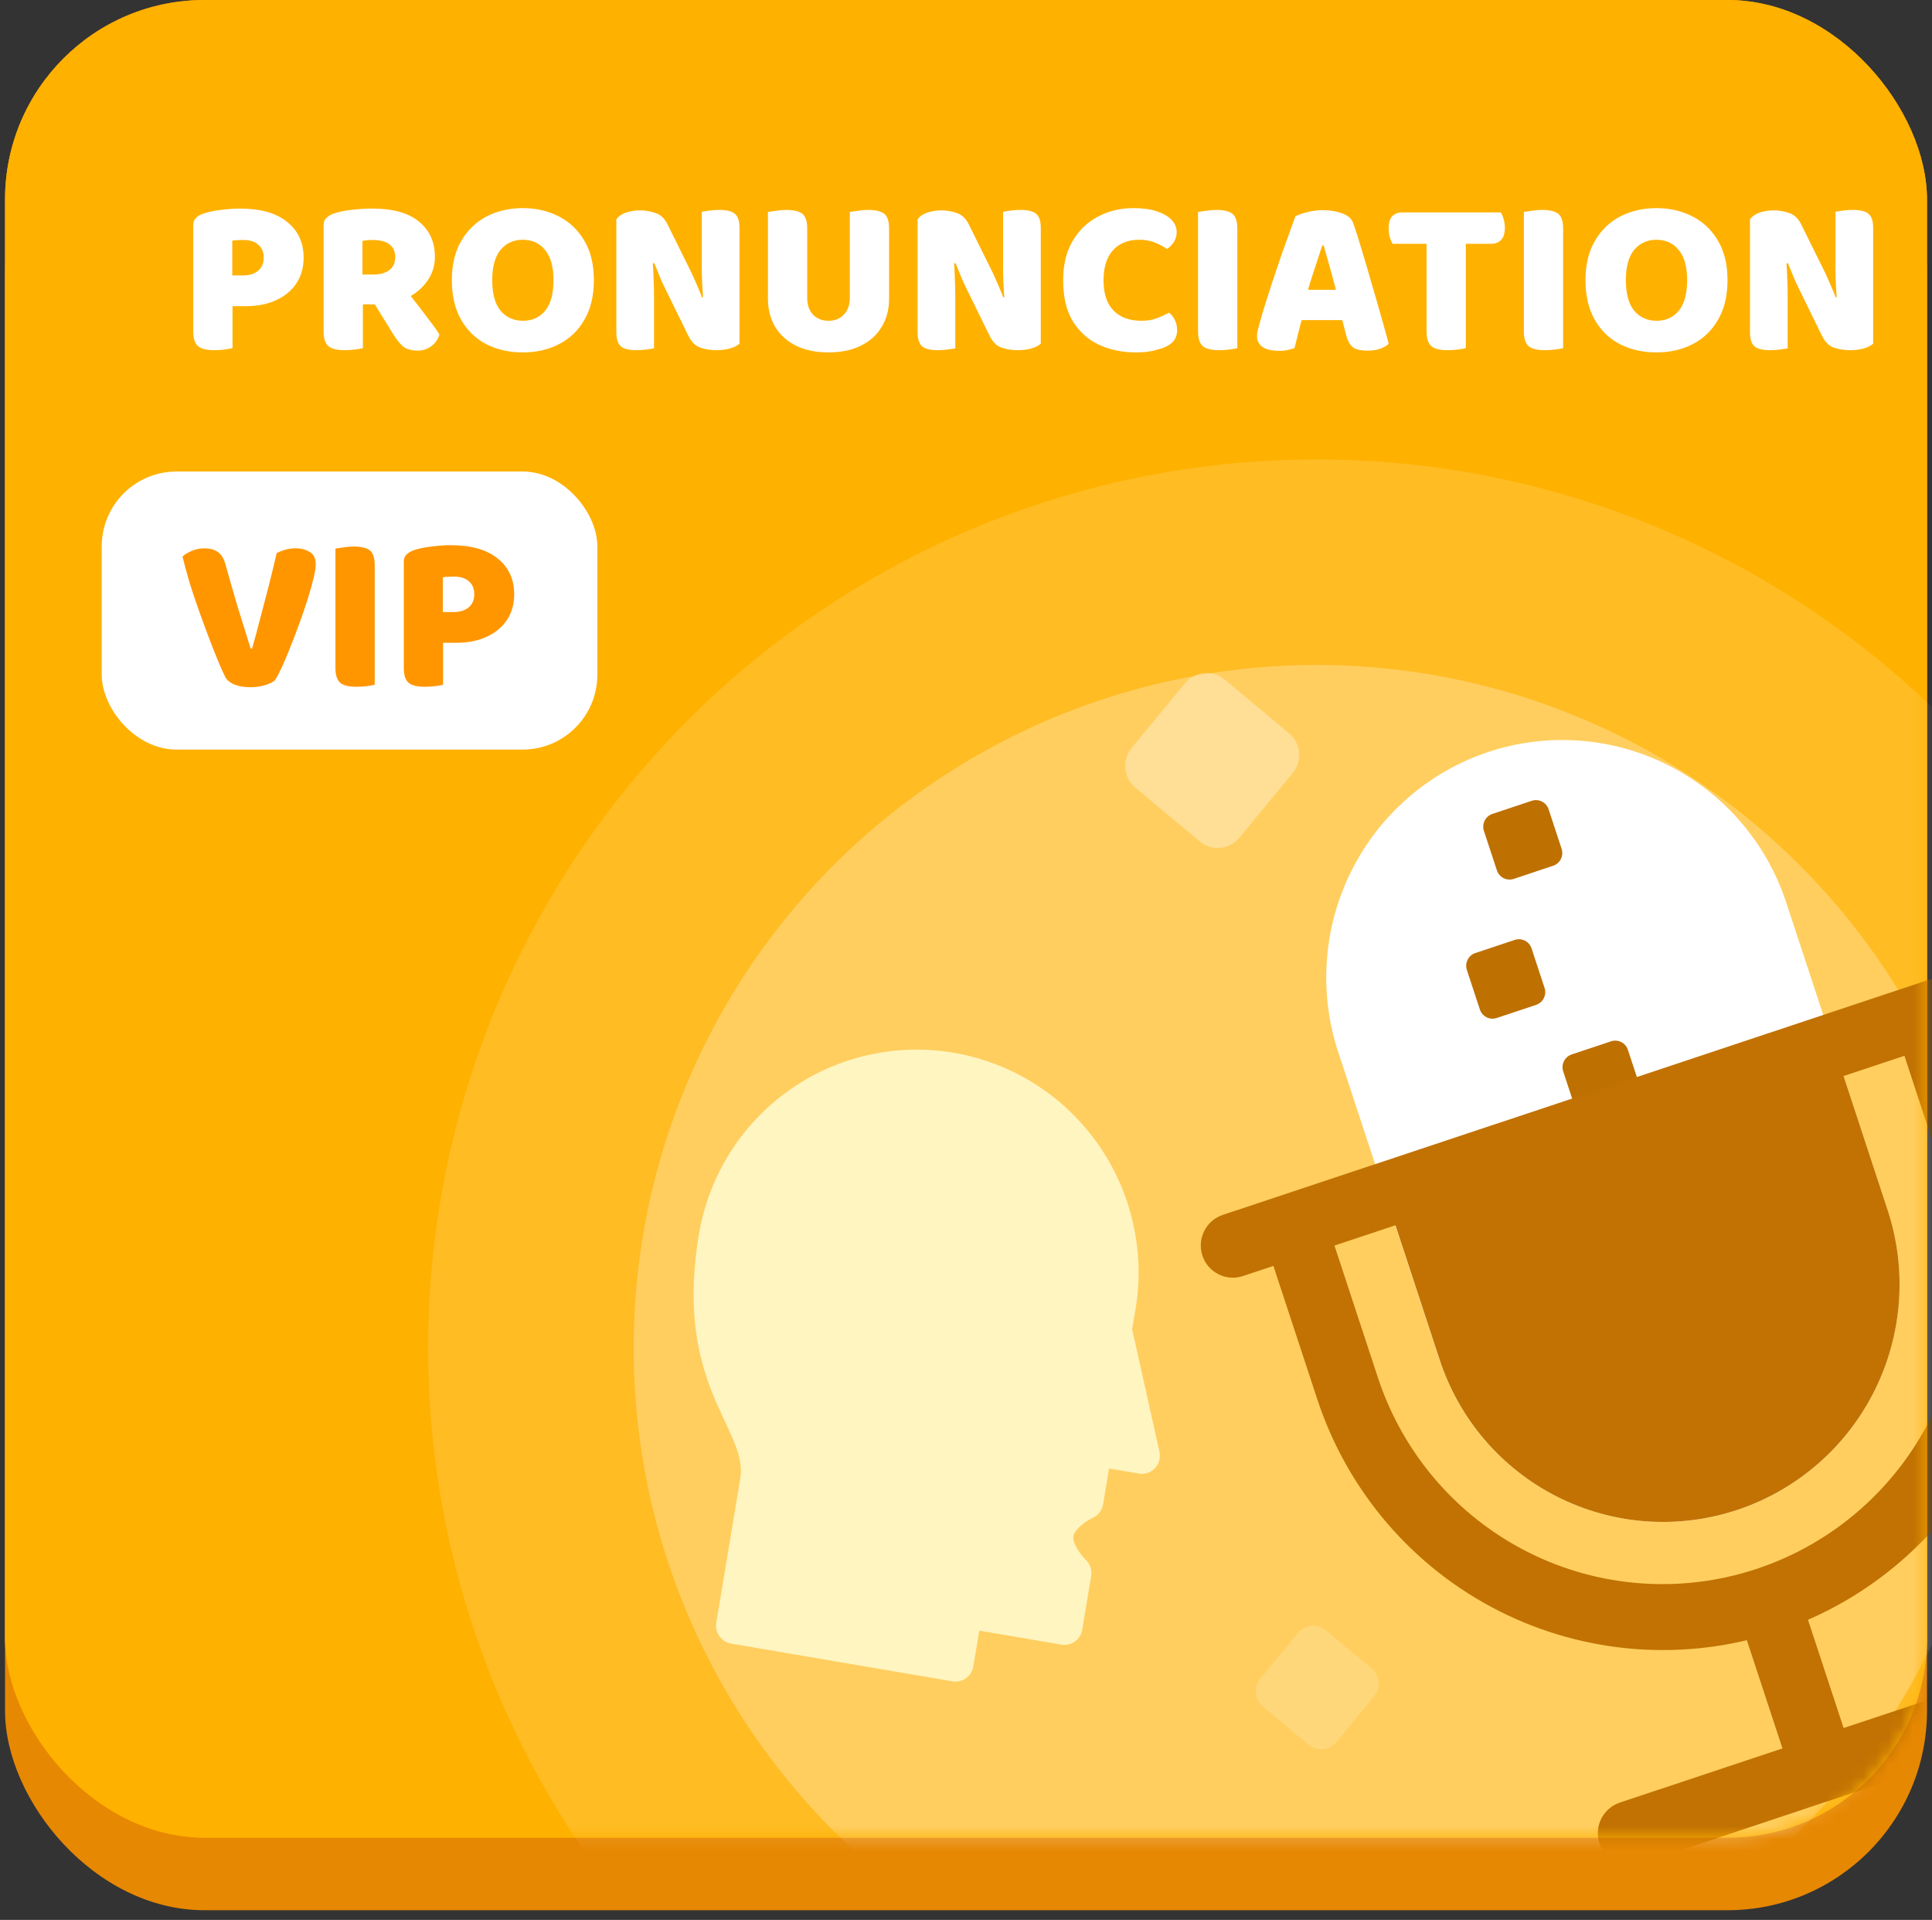 <svg width="155" height="154" viewBox="0 0 155 154" fill="none" xmlns="http://www.w3.org/2000/svg">
<rect x="0" y="0" width="155" height="154" fill="#333333" stroke="none"/>
<rect x="0.404" y="5.818" width="154.194" height="147.405" rx="16" fill="#E78802"/>
<rect x="0.404" width="154.194" height="147.405" rx="16" fill="#FF9600"/>
<rect x="0.404" width="154.194" height="147.405" rx="16" fill="#FFB100"/>
<mask id="mask0_5841_2071" style="mask-type:alpha" maskUnits="userSpaceOnUse" x="0" y="23" width="155" height="125">
<rect x="0.404" y="23.275" width="154.194" height="124.131" rx="16" fill="#FF9600"/>
</mask>
<g mask="url(#mask0_5841_2071)">
<circle cx="105.626" cy="108.129" r="71.278" fill="white" fill-opacity="0.14"/>
<circle cx="105.628" cy="108.129" r="54.792" fill="white" fill-opacity="0.27"/>
<path d="M119.384 60.322C114.621 61.916 110.68 65.343 108.424 69.849C106.169 74.355 105.783 79.573 107.353 84.358L115.453 108.965C116.223 111.347 117.455 113.552 119.077 115.453C120.699 117.354 122.679 118.914 124.904 120.043C127.13 121.172 129.556 121.848 132.043 122.032C134.53 122.215 137.03 121.904 139.398 121.114C141.767 120.324 143.957 119.073 145.843 117.431C147.73 115.789 149.275 113.789 150.39 111.546C151.505 109.304 152.169 106.862 152.342 104.363C152.515 101.863 152.195 99.354 151.4 96.981L143.299 72.374C141.718 67.592 138.313 63.637 133.829 61.377C129.346 59.118 124.151 58.738 119.384 60.322Z" fill="white"/>
<path d="M113.587 103.248L115.472 108.984C116.241 111.363 117.47 113.566 119.09 115.464C120.71 117.363 122.689 118.92 124.912 120.046C127.136 121.173 129.561 121.847 132.047 122.029C134.533 122.21 137.032 121.897 139.4 121.107C141.768 120.316 143.958 119.064 145.845 117.422C147.732 115.78 149.278 113.781 150.394 111.539C151.51 109.298 152.175 106.858 152.35 104.36C152.525 101.863 152.206 99.356 151.413 96.985L147.372 84.695L111.432 96.693L113.587 103.248Z" fill="#C17202"/>
<path d="M122.888 64.234L119.732 65.286C119.17 65.473 118.865 66.082 119.051 66.647L120.094 69.815C120.28 70.379 120.886 70.685 121.448 70.497L124.603 69.445C125.165 69.258 125.47 68.649 125.284 68.085L124.241 64.916C124.056 64.352 123.45 64.046 122.888 64.234Z" fill="#BE7000"/>
<path d="M121.521 75.393L118.365 76.445C117.803 76.632 117.498 77.242 117.684 77.806L118.727 80.974C118.913 81.538 119.519 81.844 120.08 81.656L123.236 80.604C123.798 80.417 124.103 79.808 123.917 79.244L122.874 76.075C122.688 75.511 122.082 75.206 121.521 75.393Z" fill="#BE7000"/>
<path d="M129.249 83.527L126.093 84.579C125.532 84.766 125.227 85.375 125.412 85.939L126.455 89.108C126.641 89.672 127.247 89.978 127.809 89.79L130.964 88.738C131.526 88.551 131.831 87.942 131.646 87.377L130.603 84.209C130.417 83.645 129.811 83.339 129.249 83.527Z" fill="#BE7000"/>
<path d="M144.286 127.606L139.381 129.241L143.811 142.696L148.716 141.061L144.286 127.606Z" fill="#C17202"/>
<path d="M145.461 139.426L129.959 144.589C129.31 144.805 128.773 145.271 128.465 145.884C128.158 146.497 128.106 147.208 128.32 147.858C128.535 148.509 128.998 149.048 129.609 149.355C130.22 149.662 130.928 149.714 131.577 149.497L162.584 139.17C163.233 138.954 163.77 138.488 164.078 137.874C164.385 137.261 164.437 136.551 164.223 135.9C164.008 135.249 163.545 134.711 162.934 134.404C162.323 134.096 161.616 134.045 160.966 134.261L145.461 139.426Z" fill="#C17202"/>
<path d="M151.985 82.251L156.303 95.367C158.272 101.446 157.763 108.063 154.889 113.772C152.014 119.482 147.007 123.818 140.963 125.834C134.919 127.849 128.329 127.379 122.636 124.526C116.943 121.673 112.61 116.67 110.583 110.611L106.266 97.495L101.367 99.128L105.685 112.244C108.118 119.636 113.376 125.75 120.302 129.241C127.229 132.732 135.256 133.315 142.618 130.86C149.979 128.406 156.073 123.115 159.558 116.153C163.044 109.19 163.635 101.126 161.201 93.734L156.884 80.618L151.985 82.251Z" fill="#C17202"/>
<path d="M158.485 77.345L98.106 97.448C96.754 97.898 96.02 99.361 96.467 100.715L96.467 100.716C96.913 102.07 98.371 102.803 99.723 102.353L160.102 82.251C161.454 81.801 162.188 80.338 161.742 78.984L161.741 78.983C161.295 77.629 159.837 76.895 158.485 77.345Z" fill="#C17202"/>
<path d="M90.831 106.64L91.103 105.005C91.879 100.343 90.777 95.558 88.04 91.702C85.303 87.846 81.156 85.235 76.51 84.444C71.864 83.653 67.1 84.746 63.267 87.483C59.433 90.22 56.844 94.377 56.068 99.039C54.777 106.799 56.74 110.989 58.173 114.044C59.02 115.853 59.631 117.157 59.381 118.664L57.468 130.159C57.405 130.54 57.495 130.931 57.719 131.246C57.943 131.562 58.282 131.775 58.661 131.84L76.418 134.863C76.798 134.928 77.187 134.838 77.5 134.615C77.814 134.391 78.025 134.051 78.089 133.67L78.567 130.797L85.154 131.919C85.534 131.983 85.923 131.894 86.236 131.67C86.55 131.446 86.761 131.107 86.825 130.726L87.542 126.415C87.581 126.179 87.562 125.937 87.486 125.71C87.41 125.484 87.28 125.279 87.106 125.114C86.724 124.75 86.017 123.789 86.112 123.216C86.2 122.691 87.075 122.027 87.668 121.752C87.884 121.654 88.073 121.504 88.217 121.315C88.362 121.126 88.458 120.905 88.498 120.669L88.976 117.793L91.363 118.2C91.598 118.24 91.839 118.222 92.065 118.147C92.291 118.072 92.495 117.942 92.659 117.768C92.823 117.595 92.941 117.384 93.004 117.154C93.068 116.923 93.073 116.68 93.021 116.447L90.831 106.64Z" fill="#FFF5C0"/>
<path opacity="0.34" d="M103.42 58.821L98.238 54.499C97.78 54.117 97.19 53.933 96.597 53.988C96.005 54.044 95.459 54.333 95.08 54.793L90.787 59.999C90.407 60.46 90.225 61.053 90.281 61.648C90.336 62.244 90.625 62.793 91.083 63.175L96.265 67.497C96.723 67.879 97.313 68.063 97.905 68.008C98.498 67.953 99.043 67.663 99.423 67.203L103.717 61.997C104.096 61.536 104.278 60.943 104.222 60.348C104.167 59.752 103.878 59.203 103.42 58.821Z" fill="white"/>
<path opacity="0.79" d="M110.03 133.823L106.369 130.77C106.208 130.636 106.024 130.536 105.825 130.474C105.626 130.412 105.418 130.39 105.211 130.409C105.004 130.429 104.803 130.489 104.619 130.586C104.435 130.684 104.272 130.817 104.139 130.978L101.11 134.655C100.842 134.98 100.714 135.399 100.753 135.819C100.792 136.24 100.996 136.627 101.319 136.897L104.98 139.947C105.14 140.081 105.324 140.181 105.523 140.243C105.722 140.305 105.931 140.327 106.138 140.308C106.345 140.288 106.546 140.228 106.73 140.131C106.913 140.033 107.076 139.9 107.209 139.739L110.238 136.061C110.505 135.737 110.633 135.319 110.594 134.899C110.555 134.48 110.352 134.093 110.03 133.823Z" fill="white" fill-opacity="0.22"/>
</g>
<rect x="8.162" y="37.821" width="39.761" height="22.305" rx="6" fill="white"/>
<path d="M18.636 22.094H19.5C19.992 22.094 20.388 21.974 20.688 21.734C21 21.482 21.156 21.128 21.156 20.672C21.156 20.216 21.012 19.868 20.724 19.628C20.448 19.376 20.04 19.25 19.5 19.25C19.308 19.25 19.146 19.256 19.014 19.268C18.894 19.268 18.768 19.28 18.636 19.304V22.094ZM19.698 24.56H15.504V18.062C15.504 17.81 15.576 17.618 15.72 17.486C15.864 17.342 16.05 17.228 16.278 17.144C16.686 17 17.172 16.898 17.736 16.838C18.3 16.766 18.804 16.73 19.248 16.73C20.892 16.73 22.152 17.084 23.028 17.792C23.916 18.5 24.36 19.46 24.36 20.672C24.36 21.452 24.168 22.136 23.784 22.724C23.4 23.3 22.86 23.75 22.164 24.074C21.468 24.398 20.646 24.56 19.698 24.56ZM15.504 23.192H18.654V27.926C18.522 27.962 18.318 27.998 18.042 28.034C17.766 28.07 17.484 28.088 17.196 28.088C16.572 28.088 16.134 27.98 15.882 27.764C15.63 27.536 15.504 27.146 15.504 26.594V23.192ZM29.077 22.022H29.977C30.481 22.022 30.895 21.908 31.219 21.68C31.543 21.44 31.705 21.092 31.705 20.636C31.705 20.18 31.555 19.838 31.255 19.61C30.967 19.37 30.505 19.25 29.869 19.25C29.713 19.25 29.575 19.256 29.455 19.268C29.335 19.28 29.209 19.298 29.077 19.322V22.022ZM30.301 24.416H25.963V18.062C25.963 17.81 26.035 17.618 26.179 17.486C26.323 17.342 26.509 17.228 26.737 17.144C27.145 17 27.619 16.898 28.159 16.838C28.699 16.766 29.275 16.73 29.887 16.73C31.543 16.73 32.791 17.084 33.631 17.792C34.471 18.488 34.891 19.424 34.891 20.6C34.891 21.332 34.681 21.986 34.261 22.562C33.853 23.138 33.301 23.594 32.605 23.93C31.921 24.254 31.153 24.416 30.301 24.416ZM29.635 23.714L32.497 23.138C32.761 23.498 33.031 23.852 33.307 24.2C33.583 24.548 33.841 24.884 34.081 25.208C34.333 25.532 34.561 25.832 34.765 26.108C34.969 26.384 35.131 26.624 35.251 26.828C35.131 27.236 34.909 27.554 34.585 27.782C34.273 28.01 33.919 28.124 33.523 28.124C33.007 28.124 32.611 28.01 32.335 27.782C32.071 27.554 31.825 27.254 31.597 26.882L29.635 23.714ZM25.963 23.192H29.113V27.926C28.981 27.962 28.777 27.998 28.501 28.034C28.225 28.07 27.943 28.088 27.655 28.088C27.031 28.088 26.593 27.98 26.341 27.764C26.089 27.536 25.963 27.146 25.963 26.594V23.192ZM47.645 22.472C47.645 23.72 47.393 24.776 46.889 25.64C46.397 26.504 45.719 27.158 44.855 27.602C44.003 28.046 43.031 28.268 41.939 28.268C40.847 28.268 39.869 28.046 39.005 27.602C38.153 27.158 37.481 26.504 36.989 25.64C36.497 24.776 36.251 23.72 36.251 22.472C36.251 21.224 36.503 20.174 37.007 19.322C37.511 18.458 38.189 17.804 39.041 17.36C39.905 16.916 40.871 16.694 41.939 16.694C43.007 16.694 43.973 16.916 44.837 17.36C45.701 17.804 46.385 18.458 46.889 19.322C47.393 20.174 47.645 21.224 47.645 22.472ZM44.405 22.472C44.405 21.404 44.183 20.6 43.739 20.06C43.295 19.508 42.695 19.232 41.939 19.232C41.207 19.232 40.613 19.502 40.157 20.042C39.713 20.582 39.491 21.392 39.491 22.472C39.491 23.564 39.713 24.38 40.157 24.92C40.613 25.46 41.213 25.73 41.957 25.73C42.701 25.73 43.295 25.46 43.739 24.92C44.183 24.38 44.405 23.564 44.405 22.472ZM49.447 20.744H52.345C52.393 21.296 52.423 21.824 52.435 22.328C52.459 22.832 52.471 23.312 52.471 23.768C52.471 24.212 52.471 24.65 52.471 25.082V27.944C52.351 27.968 52.153 27.998 51.877 28.034C51.613 28.07 51.343 28.088 51.067 28.088C50.467 28.088 50.047 27.986 49.807 27.782C49.567 27.566 49.447 27.188 49.447 26.648V20.744ZM59.329 24.164H56.431C56.359 23.324 56.317 22.55 56.305 21.842C56.305 21.134 56.305 20.462 56.305 19.826V16.982C56.437 16.958 56.635 16.928 56.899 16.892C57.163 16.856 57.433 16.838 57.709 16.838C58.309 16.838 58.729 16.946 58.969 17.162C59.209 17.366 59.329 17.738 59.329 18.278V24.164ZM59.329 23.192V20.924V27.566C59.161 27.722 58.915 27.848 58.591 27.944C58.279 28.04 57.901 28.088 57.457 28.088C57.013 28.088 56.593 28.022 56.197 27.89C55.801 27.758 55.477 27.44 55.225 26.936L53.443 23.3C53.323 23.048 53.209 22.814 53.101 22.598C53.005 22.37 52.909 22.136 52.813 21.896C52.717 21.656 52.609 21.392 52.489 21.104L49.447 21.77V17.594C49.615 17.354 49.873 17.174 50.221 17.054C50.569 16.934 50.941 16.874 51.337 16.874C51.781 16.874 52.201 16.946 52.597 17.09C53.005 17.222 53.329 17.534 53.569 18.026L55.369 21.662C55.489 21.902 55.597 22.136 55.693 22.364C55.801 22.592 55.903 22.826 55.999 23.066C56.107 23.306 56.215 23.57 56.323 23.858L59.329 23.192ZM66.47 28.268C65.462 28.268 64.592 28.088 63.86 27.728C63.14 27.368 62.582 26.864 62.186 26.216C61.802 25.568 61.61 24.812 61.61 23.948V22.85H64.76V23.894C64.76 24.458 64.916 24.908 65.228 25.244C65.552 25.568 65.966 25.73 66.47 25.73C66.974 25.73 67.382 25.568 67.694 25.244C68.018 24.908 68.18 24.458 68.18 23.894V22.85H71.33V23.948C71.33 24.812 71.132 25.568 70.736 26.216C70.352 26.864 69.794 27.368 69.062 27.728C68.342 28.088 67.478 28.268 66.47 28.268ZM64.76 23.336H61.61V17C61.754 16.976 61.964 16.946 62.24 16.91C62.528 16.862 62.804 16.838 63.068 16.838C63.668 16.838 64.1 16.94 64.364 17.144C64.628 17.348 64.76 17.744 64.76 18.332V23.336ZM71.33 23.372H68.18V17C68.324 16.976 68.534 16.946 68.81 16.91C69.098 16.862 69.374 16.838 69.638 16.838C70.238 16.838 70.67 16.94 70.934 17.144C71.198 17.348 71.33 17.744 71.33 18.332V23.372ZM73.617 20.744H76.515C76.563 21.296 76.593 21.824 76.605 22.328C76.629 22.832 76.641 23.312 76.641 23.768C76.641 24.212 76.641 24.65 76.641 25.082V27.944C76.521 27.968 76.323 27.998 76.047 28.034C75.783 28.07 75.513 28.088 75.237 28.088C74.637 28.088 74.217 27.986 73.977 27.782C73.737 27.566 73.617 27.188 73.617 26.648V20.744ZM83.499 24.164H80.601C80.529 23.324 80.487 22.55 80.475 21.842C80.475 21.134 80.475 20.462 80.475 19.826V16.982C80.607 16.958 80.805 16.928 81.069 16.892C81.333 16.856 81.603 16.838 81.879 16.838C82.479 16.838 82.899 16.946 83.139 17.162C83.379 17.366 83.499 17.738 83.499 18.278V24.164ZM83.499 23.192V20.924V27.566C83.331 27.722 83.085 27.848 82.761 27.944C82.449 28.04 82.071 28.088 81.627 28.088C81.183 28.088 80.763 28.022 80.367 27.89C79.971 27.758 79.647 27.44 79.395 26.936L77.613 23.3C77.493 23.048 77.379 22.814 77.271 22.598C77.175 22.37 77.079 22.136 76.983 21.896C76.887 21.656 76.779 21.392 76.659 21.104L73.617 21.77V17.594C73.785 17.354 74.043 17.174 74.391 17.054C74.739 16.934 75.111 16.874 75.507 16.874C75.951 16.874 76.371 16.946 76.767 17.09C77.175 17.222 77.499 17.534 77.739 18.026L79.539 21.662C79.659 21.902 79.767 22.136 79.863 22.364C79.971 22.592 80.073 22.826 80.169 23.066C80.277 23.306 80.385 23.57 80.493 23.858L83.499 23.192ZM94.402 18.62C94.402 18.92 94.324 19.19 94.168 19.43C94.012 19.658 93.832 19.838 93.628 19.97C93.328 19.766 92.998 19.592 92.638 19.448C92.278 19.304 91.864 19.232 91.396 19.232C90.784 19.232 90.262 19.364 89.83 19.628C89.41 19.88 89.086 20.252 88.858 20.744C88.642 21.224 88.534 21.806 88.534 22.49C88.534 23.546 88.798 24.35 89.326 24.902C89.866 25.454 90.61 25.73 91.558 25.73C92.05 25.73 92.464 25.664 92.8 25.532C93.148 25.4 93.478 25.25 93.79 25.082C93.994 25.238 94.15 25.436 94.258 25.676C94.378 25.916 94.438 26.192 94.438 26.504C94.438 26.78 94.366 27.032 94.222 27.26C94.078 27.488 93.832 27.68 93.484 27.836C93.268 27.932 92.962 28.028 92.566 28.124C92.17 28.22 91.69 28.268 91.126 28.268C90.046 28.268 89.062 28.064 88.174 27.656C87.298 27.248 86.596 26.618 86.068 25.766C85.552 24.914 85.294 23.822 85.294 22.49C85.294 21.242 85.546 20.192 86.05 19.34C86.554 18.476 87.232 17.822 88.084 17.378C88.948 16.922 89.896 16.694 90.928 16.694C91.66 16.694 92.284 16.778 92.8 16.946C93.316 17.114 93.712 17.342 93.988 17.63C94.264 17.918 94.402 18.248 94.402 18.62ZM96.117 19.988H99.267V27.926C99.135 27.962 98.931 27.998 98.655 28.034C98.379 28.07 98.097 28.088 97.809 28.088C97.185 28.088 96.747 27.98 96.495 27.764C96.243 27.536 96.117 27.146 96.117 26.594V19.988ZM99.267 24.146H96.117V17C96.261 16.976 96.471 16.946 96.747 16.91C97.035 16.862 97.311 16.838 97.575 16.838C98.175 16.838 98.607 16.94 98.871 17.144C99.135 17.348 99.267 17.744 99.267 18.332V24.146ZM106.192 19.682H106.084C105.976 20.018 105.856 20.384 105.724 20.78C105.592 21.176 105.454 21.596 105.31 22.04C105.166 22.472 105.028 22.922 104.896 23.39L104.5 25.424C104.428 25.664 104.362 25.898 104.302 26.126C104.254 26.354 104.2 26.57 104.14 26.774C104.092 26.978 104.044 27.176 103.996 27.368C103.948 27.56 103.9 27.746 103.852 27.926C103.696 27.974 103.522 28.022 103.33 28.07C103.138 28.118 102.91 28.142 102.646 28.142C102.046 28.142 101.596 28.04 101.296 27.836C100.996 27.62 100.846 27.326 100.846 26.954C100.846 26.786 100.87 26.618 100.918 26.45C100.966 26.282 101.02 26.084 101.08 25.856C101.176 25.472 101.32 24.98 101.512 24.38C101.704 23.768 101.914 23.114 102.142 22.418C102.382 21.71 102.616 21.02 102.844 20.348C103.084 19.676 103.3 19.076 103.492 18.548C103.684 18.008 103.828 17.612 103.924 17.36C104.128 17.24 104.44 17.126 104.86 17.018C105.28 16.91 105.694 16.856 106.102 16.856C106.702 16.856 107.236 16.946 107.704 17.126C108.172 17.294 108.466 17.57 108.586 17.954C108.802 18.566 109.03 19.286 109.27 20.114C109.522 20.93 109.774 21.788 110.026 22.688C110.29 23.576 110.542 24.446 110.782 25.298C111.022 26.138 111.232 26.894 111.412 27.566C111.268 27.722 111.052 27.854 110.764 27.962C110.476 28.07 110.134 28.124 109.738 28.124C109.15 28.124 108.742 28.028 108.514 27.836C108.286 27.632 108.118 27.326 108.01 26.918L107.56 25.19L107.2 23.336C107.08 22.868 106.96 22.418 106.84 21.986C106.72 21.554 106.606 21.146 106.498 20.762C106.39 20.366 106.288 20.006 106.192 19.682ZM103.15 25.676L104.392 23.246H108.352L108.73 25.676H103.15ZM114.414 19.556V17.036H120.408C120.492 17.168 120.564 17.342 120.624 17.558C120.696 17.774 120.732 18.008 120.732 18.26C120.732 18.704 120.63 19.034 120.426 19.25C120.234 19.454 119.97 19.556 119.634 19.556H114.414ZM117.726 17.036V19.556H111.732C111.648 19.424 111.57 19.25 111.498 19.034C111.438 18.818 111.408 18.584 111.408 18.332C111.408 17.876 111.504 17.546 111.696 17.342C111.9 17.138 112.17 17.036 112.506 17.036H117.726ZM114.45 19.07H117.6V27.926C117.468 27.962 117.264 27.998 116.988 28.034C116.712 28.07 116.43 28.088 116.142 28.088C115.518 28.088 115.08 27.98 114.828 27.764C114.576 27.536 114.45 27.146 114.45 26.594V19.07ZM122.256 19.988H125.406V27.926C125.274 27.962 125.07 27.998 124.794 28.034C124.518 28.07 124.236 28.088 123.948 28.088C123.324 28.088 122.886 27.98 122.634 27.764C122.382 27.536 122.256 27.146 122.256 26.594V19.988ZM125.406 24.146H122.256V17C122.4 16.976 122.61 16.946 122.886 16.91C123.174 16.862 123.45 16.838 123.714 16.838C124.314 16.838 124.746 16.94 125.01 17.144C125.274 17.348 125.406 17.744 125.406 18.332V24.146ZM138.594 22.472C138.594 23.72 138.342 24.776 137.838 25.64C137.346 26.504 136.668 27.158 135.804 27.602C134.952 28.046 133.98 28.268 132.888 28.268C131.796 28.268 130.818 28.046 129.954 27.602C129.102 27.158 128.43 26.504 127.938 25.64C127.446 24.776 127.2 23.72 127.2 22.472C127.2 21.224 127.452 20.174 127.956 19.322C128.46 18.458 129.138 17.804 129.99 17.36C130.854 16.916 131.82 16.694 132.888 16.694C133.956 16.694 134.922 16.916 135.786 17.36C136.65 17.804 137.334 18.458 137.838 19.322C138.342 20.174 138.594 21.224 138.594 22.472ZM135.354 22.472C135.354 21.404 135.132 20.6 134.688 20.06C134.244 19.508 133.644 19.232 132.888 19.232C132.156 19.232 131.562 19.502 131.106 20.042C130.662 20.582 130.44 21.392 130.44 22.472C130.44 23.564 130.662 24.38 131.106 24.92C131.562 25.46 132.162 25.73 132.906 25.73C133.65 25.73 134.244 25.46 134.688 24.92C135.132 24.38 135.354 23.564 135.354 22.472ZM140.397 20.744H143.295C143.343 21.296 143.373 21.824 143.385 22.328C143.409 22.832 143.421 23.312 143.421 23.768C143.421 24.212 143.421 24.65 143.421 25.082V27.944C143.301 27.968 143.103 27.998 142.827 28.034C142.563 28.07 142.293 28.088 142.017 28.088C141.417 28.088 140.997 27.986 140.757 27.782C140.517 27.566 140.397 27.188 140.397 26.648V20.744ZM150.279 24.164H147.381C147.309 23.324 147.267 22.55 147.255 21.842C147.255 21.134 147.255 20.462 147.255 19.826V16.982C147.387 16.958 147.585 16.928 147.849 16.892C148.113 16.856 148.383 16.838 148.659 16.838C149.259 16.838 149.679 16.946 149.919 17.162C150.159 17.366 150.279 17.738 150.279 18.278V24.164ZM150.279 23.192V20.924V27.566C150.111 27.722 149.865 27.848 149.541 27.944C149.229 28.04 148.851 28.088 148.407 28.088C147.963 28.088 147.543 28.022 147.147 27.89C146.751 27.758 146.427 27.44 146.175 26.936L144.393 23.3C144.273 23.048 144.159 22.814 144.051 22.598C143.955 22.37 143.859 22.136 143.763 21.896C143.667 21.656 143.559 21.392 143.439 21.104L140.397 21.77V17.594C140.565 17.354 140.823 17.174 141.171 17.054C141.519 16.934 141.891 16.874 142.287 16.874C142.731 16.874 143.151 16.946 143.547 17.09C143.955 17.222 144.279 17.534 144.519 18.026L146.319 21.662C146.439 21.902 146.547 22.136 146.643 22.364C146.751 22.592 146.853 22.826 146.949 23.066C147.057 23.306 147.165 23.57 147.273 23.858L150.279 23.192Z" fill="white"/>
<path d="M22.038 54.584C21.87 54.728 21.606 54.854 21.246 54.962C20.898 55.07 20.514 55.124 20.094 55.124C19.602 55.124 19.17 55.052 18.798 54.908C18.438 54.752 18.192 54.542 18.06 54.278C17.892 53.942 17.694 53.498 17.466 52.946C17.238 52.394 16.992 51.77 16.728 51.074C16.464 50.378 16.2 49.658 15.936 48.914C15.672 48.17 15.426 47.432 15.198 46.7C14.982 45.956 14.796 45.272 14.64 44.648C14.808 44.48 15.048 44.33 15.36 44.198C15.684 44.054 16.026 43.982 16.386 43.982C16.83 43.982 17.19 44.078 17.466 44.27C17.754 44.462 17.964 44.804 18.096 45.296C18.42 46.472 18.744 47.6 19.068 48.68C19.404 49.748 19.752 50.864 20.112 52.028H20.22C20.436 51.284 20.652 50.486 20.868 49.634C21.096 48.782 21.324 47.912 21.552 47.024C21.78 46.124 21.996 45.236 22.2 44.36C22.416 44.252 22.65 44.162 22.902 44.09C23.154 44.018 23.43 43.982 23.73 43.982C24.174 43.982 24.552 44.084 24.864 44.288C25.176 44.48 25.332 44.804 25.332 45.26C25.332 45.512 25.272 45.89 25.152 46.394C25.032 46.898 24.87 47.474 24.666 48.122C24.462 48.758 24.234 49.418 23.982 50.102C23.742 50.774 23.496 51.416 23.244 52.028C23.004 52.64 22.776 53.174 22.56 53.63C22.344 54.086 22.17 54.404 22.038 54.584ZM26.912 46.988H30.062V54.926C29.93 54.962 29.726 54.998 29.45 55.034C29.174 55.07 28.892 55.088 28.604 55.088C27.98 55.088 27.542 54.98 27.29 54.764C27.038 54.536 26.912 54.146 26.912 53.594V46.988ZM30.062 51.146H26.912V44C27.056 43.976 27.266 43.946 27.542 43.91C27.83 43.862 28.106 43.838 28.37 43.838C28.97 43.838 29.402 43.94 29.666 44.144C29.93 44.348 30.062 44.744 30.062 45.332V51.146ZM35.529 49.094H36.393C36.885 49.094 37.281 48.974 37.581 48.734C37.893 48.482 38.049 48.128 38.049 47.672C38.049 47.216 37.905 46.868 37.617 46.628C37.341 46.376 36.933 46.25 36.393 46.25C36.201 46.25 36.039 46.256 35.907 46.268C35.787 46.268 35.661 46.28 35.529 46.304V49.094ZM36.591 51.56H32.397V45.062C32.397 44.81 32.469 44.618 32.613 44.486C32.757 44.342 32.943 44.228 33.171 44.144C33.579 44 34.065 43.898 34.629 43.838C35.193 43.766 35.697 43.73 36.141 43.73C37.785 43.73 39.045 44.084 39.921 44.792C40.809 45.5 41.253 46.46 41.253 47.672C41.253 48.452 41.061 49.136 40.677 49.724C40.293 50.3 39.753 50.75 39.057 51.074C38.361 51.398 37.539 51.56 36.591 51.56ZM32.397 50.192H35.547V54.926C35.415 54.962 35.211 54.998 34.935 55.034C34.659 55.07 34.377 55.088 34.089 55.088C33.465 55.088 33.027 54.98 32.775 54.764C32.523 54.536 32.397 54.146 32.397 53.594V50.192Z" fill="#FF9600"/>
</svg>
